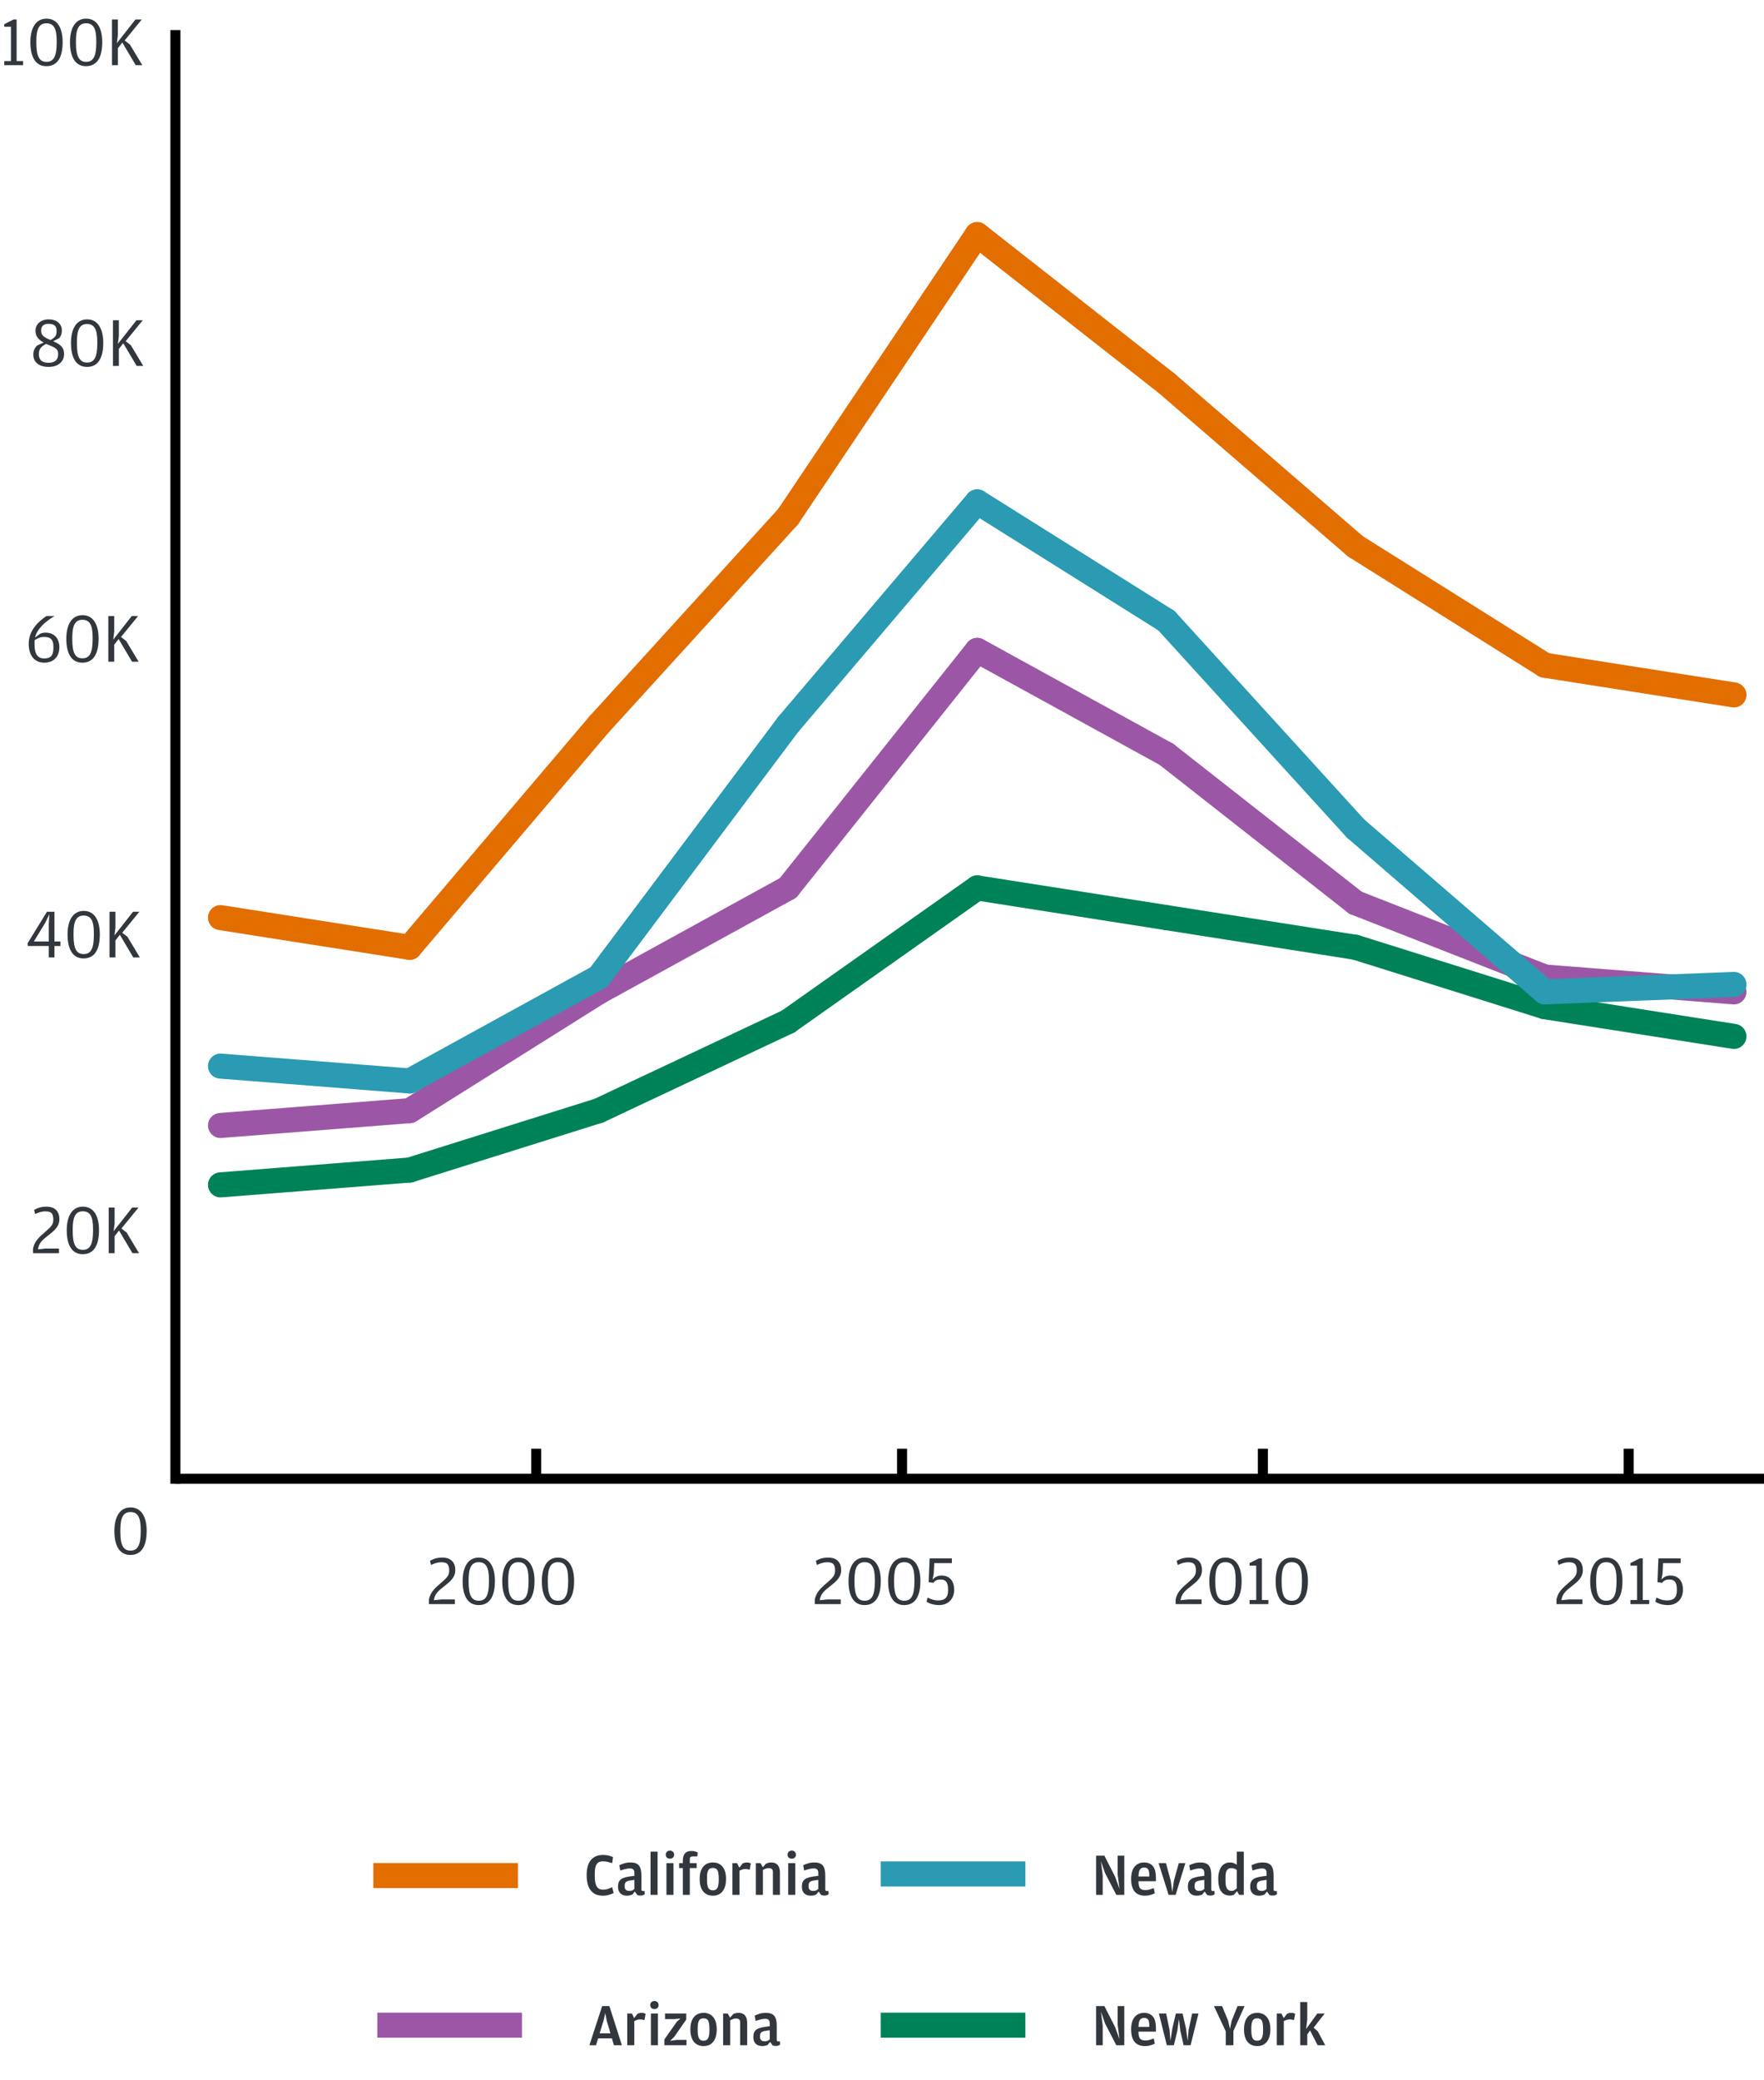 <svg width="352" height="415" viewBox="0 0 352 415" fill="none" xmlns="http://www.w3.org/2000/svg">
<path d="M6.588 250H11.768V249.076H9.08L7.568 249.23L7.61 249.02C7.848 247.858 8.576 247.27 9.57 246.5C10.816 245.52 11.852 244.708 11.852 243.21C11.852 241.824 11.124 240.718 9.248 240.718C8.044 240.718 7.344 241.068 6.798 241.376L7.022 242.188C7.68 241.894 8.24 241.656 9.08 241.656C10.144 241.656 10.634 242.006 10.634 243.252V243.42C10.634 244.344 10.046 244.848 8.996 245.772C8.044 246.598 7.022 247.438 6.672 248.754L6.588 249.062V250ZM16.51 250.196C18.75 250.196 19.758 248.404 19.758 245.394C19.758 242.622 18.722 240.718 16.538 240.718C14.354 240.718 13.318 242.664 13.318 245.422C13.318 248.292 14.298 250.196 16.51 250.196ZM16.538 249.328C15.152 249.328 14.508 248.348 14.508 245.562V245.184C14.508 242.706 15.11 241.642 16.524 241.642C17.966 241.642 18.568 242.65 18.568 245.128V245.52C18.568 248.306 17.938 249.328 16.538 249.328ZM22.676 245.604L22.872 244.064V240.886H21.696V250H22.872V246.612L23.754 245.478L26.428 250H27.744L25.266 245.87L24.23 245.072L27.646 240.886H26.386L22.676 245.604Z" fill="#31373D"/>
<path d="M26.018 310.196C28.258 310.196 29.266 308.404 29.266 305.394C29.266 302.622 28.23 300.718 26.046 300.718C23.862 300.718 22.826 302.664 22.826 305.422C22.826 308.292 23.806 310.196 26.018 310.196ZM26.046 309.328C24.66 309.328 24.016 308.348 24.016 305.562V305.184C24.016 302.706 24.618 301.642 26.032 301.642C27.474 301.642 28.076 302.65 28.076 305.128V305.52C28.076 308.306 27.446 309.328 26.046 309.328Z" fill="#31373D"/>
<path d="M9.732 191H10.866V188.718H12.056V187.822H10.866V181.886H9.368L5.532 188.13V188.718H9.732V191ZM6.75 187.822L9.032 184.084L9.844 182.376L9.732 184.378V187.822H6.75ZM16.672 191.196C18.912 191.196 19.92 189.404 19.92 186.394C19.92 183.622 18.884 181.718 16.7 181.718C14.516 181.718 13.48 183.664 13.48 186.422C13.48 189.292 14.46 191.196 16.672 191.196ZM16.7 190.328C15.314 190.328 14.67 189.348 14.67 186.562V186.184C14.67 183.706 15.272 182.642 16.686 182.642C18.128 182.642 18.73 183.65 18.73 186.128V186.52C18.73 189.306 18.1 190.328 16.7 190.328ZM22.838 186.604L23.034 185.064V181.886H21.858V191H23.034V187.612L23.916 186.478L26.59 191H27.906L25.428 186.87L24.392 186.072L27.808 181.886H26.548L22.838 186.604Z" fill="#31373D"/>
<path d="M6.988 127.184C7.38 125.476 9.046 123.964 10.894 122.886H9.27C7.674 123.95 5.728 125.742 5.728 128.444C5.728 130.88 6.974 132.196 8.822 132.196C10.712 132.196 11.846 131.006 11.846 129.102C11.846 127.226 10.698 126.204 9.088 126.204C8.626 126.204 8.304 126.302 8.038 126.414L6.988 127.184ZM6.904 127.702C7.478 127.366 7.996 127.058 8.794 127.058C10.026 127.058 10.656 127.52 10.656 128.99V129.312C10.656 130.796 10.054 131.356 8.85 131.356C7.52 131.356 6.89 130.502 6.89 128.528V127.982C6.89 127.884 6.89 127.8 6.904 127.702ZM16.426 132.196C18.666 132.196 19.674 130.404 19.674 127.394C19.674 124.622 18.638 122.718 16.454 122.718C14.27 122.718 13.234 124.664 13.234 127.422C13.234 130.292 14.214 132.196 16.426 132.196ZM16.454 131.328C15.068 131.328 14.424 130.348 14.424 127.562V127.184C14.424 124.706 15.026 123.642 16.44 123.642C17.882 123.642 18.484 124.65 18.484 127.128V127.52C18.484 130.306 17.854 131.328 16.454 131.328ZM22.592 127.604L22.788 126.064V122.886H21.612V132H22.788V128.612L23.67 127.478L26.344 132H27.66L25.182 127.87L24.146 127.072L27.562 122.886H26.302L22.592 127.604Z" fill="#31373D"/>
<path d="M8.73 68.324L7.456 68.898C7.008 69.29 6.644 69.864 6.644 70.718C6.644 72.216 7.722 73.196 9.71 73.196C11.586 73.196 12.79 72.16 12.79 70.606C12.79 69.15 11.768 68.562 10.592 68.072L11.824 67.456C12.188 66.994 12.342 66.56 12.342 65.888C12.342 64.712 11.446 63.718 9.71 63.718C8.1 63.718 7.078 64.684 7.078 66C7.078 67.134 7.764 67.848 8.73 68.324ZM10.088 67.834C8.772 67.302 8.212 66.882 8.212 66V65.916C8.212 65.174 8.576 64.6 9.724 64.6C10.872 64.6 11.292 65.118 11.292 65.93V66.014C11.292 66.84 11.124 67.26 10.088 67.834ZM9.206 68.604C10.956 69.304 11.6 69.584 11.6 70.508V70.718C11.6 71.754 10.97 72.37 9.696 72.37C8.422 72.37 7.764 71.824 7.764 70.732V70.564C7.764 69.668 8.156 69.15 9.206 68.604ZM17.358 73.196C19.598 73.196 20.605 71.404 20.605 68.394C20.605 65.622 19.57 63.718 17.386 63.718C15.201 63.718 14.165 65.664 14.165 68.422C14.165 71.292 15.146 73.196 17.358 73.196ZM17.386 72.328C15.999 72.328 15.355 71.348 15.355 68.562V68.184C15.355 65.706 15.957 64.642 17.372 64.642C18.814 64.642 19.416 65.65 19.416 68.128V68.52C19.416 71.306 18.785 72.328 17.386 72.328ZM23.524 68.604L23.72 67.064V63.886H22.544V73H23.72V69.612L24.602 68.478L27.276 73H28.592L26.114 68.87L25.078 68.072L28.494 63.886H27.234L23.524 68.604Z" fill="#31373D"/>
<path d="M0.854 13H4.606V12.188H3.318V3.886H2.702L0.854 4.824V5.328H2.184V12.188H0.854V13ZM9.252 13.196C11.492 13.196 12.5 11.404 12.5 8.394C12.5 5.622 11.464 3.718 9.28 3.718C7.096 3.718 6.06 5.664 6.06 8.422C6.06 11.292 7.04 13.196 9.252 13.196ZM9.28 12.328C7.894 12.328 7.25 11.348 7.25 8.562V8.184C7.25 5.706 7.852 4.642 9.266 4.642C10.708 4.642 11.31 5.65 11.31 8.128V8.52C11.31 11.306 10.68 12.328 9.28 12.328ZM17.154 13.196C19.394 13.196 20.402 11.404 20.402 8.394C20.402 5.622 19.366 3.718 17.182 3.718C14.998 3.718 13.962 5.664 13.962 8.422C13.962 11.292 14.942 13.196 17.154 13.196ZM17.182 12.328C15.796 12.328 15.152 11.348 15.152 8.562V8.184C15.152 5.706 15.754 4.642 17.168 4.642C18.61 4.642 19.212 5.65 19.212 8.128V8.52C19.212 11.306 18.582 12.328 17.182 12.328ZM23.321 8.604L23.517 7.064V3.886H22.341V13H23.517V9.612L24.399 8.478L27.073 13H28.389L25.911 8.87L24.875 8.072L28.291 3.886H27.031L23.321 8.604Z" fill="#31373D"/>
<path d="M35 295H352" stroke="black" stroke-width="2" stroke-miterlimit="10"/>
<path d="M107 295V289" stroke="black" stroke-width="2" stroke-miterlimit="10"/>
<path d="M180 295V289" stroke="black" stroke-width="2" stroke-miterlimit="10"/>
<path d="M252 295V289" stroke="black" stroke-width="2" stroke-miterlimit="10"/>
<path d="M325 295V289" stroke="black" stroke-width="2" stroke-miterlimit="10"/>
<path d="M35 296L35 6" stroke="black" stroke-width="2" stroke-miterlimit="10"/>
<path d="M85.588 320H90.768V319.076H88.08L86.568 319.23L86.61 319.02C86.848 317.858 87.576 317.27 88.57 316.5C89.816 315.52 90.852 314.708 90.852 313.21C90.852 311.824 90.124 310.718 88.248 310.718C87.044 310.718 86.344 311.068 85.798 311.376L86.022 312.188C86.68 311.894 87.24 311.656 88.08 311.656C89.144 311.656 89.634 312.006 89.634 313.252V313.42C89.634 314.344 89.046 314.848 87.996 315.772C87.044 316.598 86.022 317.438 85.672 318.754L85.588 319.062V320ZM95.51 320.196C97.75 320.196 98.758 318.404 98.758 315.394C98.758 312.622 97.722 310.718 95.538 310.718C93.354 310.718 92.318 312.664 92.318 315.422C92.318 318.292 93.298 320.196 95.51 320.196ZM95.538 319.328C94.152 319.328 93.508 318.348 93.508 315.562V315.184C93.508 312.706 94.11 311.642 95.524 311.642C96.966 311.642 97.568 312.65 97.568 315.128V315.52C97.568 318.306 96.938 319.328 95.538 319.328ZM103.412 320.196C105.652 320.196 106.66 318.404 106.66 315.394C106.66 312.622 105.624 310.718 103.44 310.718C101.256 310.718 100.22 312.664 100.22 315.422C100.22 318.292 101.2 320.196 103.412 320.196ZM103.44 319.328C102.054 319.328 101.41 318.348 101.41 315.562V315.184C101.41 312.706 102.012 311.642 103.426 311.642C104.868 311.642 105.47 312.65 105.47 315.128V315.52C105.47 318.306 104.84 319.328 103.44 319.328ZM111.315 320.196C113.555 320.196 114.563 318.404 114.563 315.394C114.563 312.622 113.527 310.718 111.343 310.718C109.159 310.718 108.123 312.664 108.123 315.422C108.123 318.292 109.103 320.196 111.315 320.196ZM111.343 319.328C109.957 319.328 109.313 318.348 109.313 315.562V315.184C109.313 312.706 109.915 311.642 111.329 311.642C112.771 311.642 113.373 312.65 113.373 315.128V315.52C113.373 318.306 112.743 319.328 111.343 319.328Z" fill="#31373D"/>
<path d="M162.588 320H167.768V319.076H165.08L163.568 319.23L163.61 319.02C163.848 317.858 164.576 317.27 165.57 316.5C166.816 315.52 167.852 314.708 167.852 313.21C167.852 311.824 167.124 310.718 165.248 310.718C164.044 310.718 163.344 311.068 162.798 311.376L163.022 312.188C163.68 311.894 164.24 311.656 165.08 311.656C166.144 311.656 166.634 312.006 166.634 313.252V313.42C166.634 314.344 166.046 314.848 164.996 315.772C164.044 316.598 163.022 317.438 162.672 318.754L162.588 319.062V320ZM172.51 320.196C174.75 320.196 175.758 318.404 175.758 315.394C175.758 312.622 174.722 310.718 172.538 310.718C170.354 310.718 169.318 312.664 169.318 315.422C169.318 318.292 170.298 320.196 172.51 320.196ZM172.538 319.328C171.152 319.328 170.508 318.348 170.508 315.562V315.184C170.508 312.706 171.11 311.642 172.524 311.642C173.966 311.642 174.568 312.65 174.568 315.128V315.52C174.568 318.306 173.938 319.328 172.538 319.328ZM180.412 320.196C182.652 320.196 183.66 318.404 183.66 315.394C183.66 312.622 182.624 310.718 180.44 310.718C178.256 310.718 177.22 312.664 177.22 315.422C177.22 318.292 178.2 320.196 180.412 320.196ZM180.44 319.328C179.054 319.328 178.41 318.348 178.41 315.562V315.184C178.41 312.706 179.012 311.642 180.426 311.642C181.868 311.642 182.47 312.65 182.47 315.128V315.52C182.47 318.306 181.84 319.328 180.44 319.328ZM187.433 320.196C189.197 320.196 190.401 318.95 190.401 317.172C190.401 315.142 189.253 314.302 187.923 314.302C187.013 314.302 186.495 314.68 186.103 315.1L186.327 313.868L186.425 311.824H189.939V310.886H185.501L185.305 315.618L186.229 315.758C186.523 315.408 186.845 315.1 187.685 315.1C188.609 315.1 189.183 315.492 189.183 317.102V317.256C189.183 318.74 188.483 319.272 187.223 319.272C186.355 319.272 185.879 319.048 185.109 318.698L184.885 319.524C185.403 319.846 186.173 320.196 187.433 320.196Z" fill="#31373D"/>
<path d="M234.588 320H239.768V319.076H237.08L235.568 319.23L235.61 319.02C235.848 317.858 236.576 317.27 237.57 316.5C238.816 315.52 239.852 314.708 239.852 313.21C239.852 311.824 239.124 310.718 237.248 310.718C236.044 310.718 235.344 311.068 234.798 311.376L235.022 312.188C235.68 311.894 236.24 311.656 237.08 311.656C238.144 311.656 238.634 312.006 238.634 313.252V313.42C238.634 314.344 238.046 314.848 236.996 315.772C236.044 316.598 235.022 317.438 234.672 318.754L234.588 319.062V320ZM244.51 320.196C246.75 320.196 247.758 318.404 247.758 315.394C247.758 312.622 246.722 310.718 244.538 310.718C242.354 310.718 241.318 312.664 241.318 315.422C241.318 318.292 242.298 320.196 244.51 320.196ZM244.538 319.328C243.152 319.328 242.508 318.348 242.508 315.562V315.184C242.508 312.706 243.11 311.642 244.524 311.642C245.966 311.642 246.568 312.65 246.568 315.128V315.52C246.568 318.306 245.938 319.328 244.538 319.328ZM249.346 320H253.098V319.188H251.81V310.886H251.194L249.346 311.824V312.328H250.676V319.188H249.346V320ZM257.744 320.196C259.984 320.196 260.992 318.404 260.992 315.394C260.992 312.622 259.956 310.718 257.772 310.718C255.588 310.718 254.552 312.664 254.552 315.422C254.552 318.292 255.532 320.196 257.744 320.196ZM257.772 319.328C256.386 319.328 255.742 318.348 255.742 315.562V315.184C255.742 312.706 256.344 311.642 257.758 311.642C259.2 311.642 259.802 312.65 259.802 315.128V315.52C259.802 318.306 259.172 319.328 257.772 319.328Z" fill="#31373D"/>
<path d="M310.588 320H315.768V319.076H313.08L311.568 319.23L311.61 319.02C311.848 317.858 312.576 317.27 313.57 316.5C314.816 315.52 315.852 314.708 315.852 313.21C315.852 311.824 315.124 310.718 313.248 310.718C312.044 310.718 311.344 311.068 310.798 311.376L311.022 312.188C311.68 311.894 312.24 311.656 313.08 311.656C314.144 311.656 314.634 312.006 314.634 313.252V313.42C314.634 314.344 314.046 314.848 312.996 315.772C312.044 316.598 311.022 317.438 310.672 318.754L310.588 319.062V320ZM320.51 320.196C322.75 320.196 323.758 318.404 323.758 315.394C323.758 312.622 322.722 310.718 320.538 310.718C318.354 310.718 317.318 312.664 317.318 315.422C317.318 318.292 318.298 320.196 320.51 320.196ZM320.538 319.328C319.152 319.328 318.508 318.348 318.508 315.562V315.184C318.508 312.706 319.11 311.642 320.524 311.642C321.966 311.642 322.568 312.65 322.568 315.128V315.52C322.568 318.306 321.938 319.328 320.538 319.328ZM325.346 320H329.098V319.188H327.81V310.886H327.194L325.346 311.824V312.328H326.676V319.188H325.346V320ZM332.862 320.196C334.626 320.196 335.83 318.95 335.83 317.172C335.83 315.142 334.682 314.302 333.352 314.302C332.442 314.302 331.924 314.68 331.532 315.1L331.756 313.868L331.854 311.824H335.368V310.886H330.93L330.734 315.618L331.658 315.758C331.952 315.408 332.274 315.1 333.114 315.1C334.038 315.1 334.612 315.492 334.612 317.102V317.256C334.612 318.74 333.912 319.272 332.652 319.272C331.784 319.272 331.308 319.048 330.538 318.698L330.314 319.524C330.832 319.846 331.602 320.196 332.862 320.196Z" fill="#31373D"/>
<path d="M81.75 233.41L44 236.369" stroke="#008259" stroke-width="5" stroke-miterlimit="10" stroke-linecap="round"/>
<path d="M119.501 221.562L81.751 233.41" stroke="#008259" stroke-width="5" stroke-miterlimit="10" stroke-linecap="round"/>
<path d="M157.249 203.791L119.499 221.563" stroke="#008259" stroke-width="5" stroke-miterlimit="10" stroke-linecap="round"/>
<path d="M194.999 177.13L157.249 203.791" stroke="#008259" stroke-width="5" stroke-miterlimit="10" stroke-linecap="round"/>
<path d="M232.749 183.054L194.999 177.13" stroke="#008259" stroke-width="5" stroke-miterlimit="10" stroke-linecap="round"/>
<path d="M270.499 188.978L232.749 183.054" stroke="#008259" stroke-width="5" stroke-miterlimit="10" stroke-linecap="round"/>
<path d="M308.25 200.826L270.5 188.978" stroke="#008259" stroke-width="5" stroke-miterlimit="10" stroke-linecap="round"/>
<path d="M345.999 206.75L308.249 200.826" stroke="#008259" stroke-width="5" stroke-miterlimit="10" stroke-linecap="round"/>
<path d="M81.75 221.563L44 224.521" stroke="#9B57A6" stroke-width="5" stroke-miterlimit="10" stroke-linecap="round"/>
<path d="M119.501 197.867L81.751 221.563" stroke="#9B57A6" stroke-width="5" stroke-miterlimit="10" stroke-linecap="round"/>
<path d="M157.249 177.13L119.499 197.867" stroke="#9B57A6" stroke-width="5" stroke-miterlimit="10" stroke-linecap="round"/>
<path d="M194.999 129.739L157.249 177.13" stroke="#9B57A6" stroke-width="5" stroke-miterlimit="10" stroke-linecap="round"/>
<path d="M232.749 150.476L194.999 129.739" stroke="#9B57A6" stroke-width="5" stroke-miterlimit="10" stroke-linecap="round"/>
<path d="M270.499 180.096L232.749 150.476" stroke="#9B57A6" stroke-width="5" stroke-miterlimit="10" stroke-linecap="round"/>
<path d="M308.25 194.902L270.5 180.095" stroke="#9B57A6" stroke-width="5" stroke-miterlimit="10" stroke-linecap="round"/>
<path d="M345.999 197.867L308.249 194.902" stroke="#9B57A6" stroke-width="5" stroke-miterlimit="10" stroke-linecap="round"/>
<path d="M81.75 215.639L44 212.674" stroke="#2B9AB3" stroke-width="5" stroke-miterlimit="10" stroke-linecap="round"/>
<path d="M119.501 194.902L81.751 215.639" stroke="#2B9AB3" stroke-width="5" stroke-miterlimit="10" stroke-linecap="round"/>
<path d="M157.249 144.552L119.499 194.902" stroke="#2B9AB3" stroke-width="5" stroke-miterlimit="10" stroke-linecap="round"/>
<path d="M194.999 100.12L157.249 144.552" stroke="#2B9AB3" stroke-width="5" stroke-miterlimit="10" stroke-linecap="round"/>
<path d="M232.749 123.815L194.999 100.12" stroke="#2B9AB3" stroke-width="5" stroke-miterlimit="10" stroke-linecap="round"/>
<path d="M270.499 165.282L232.749 123.815" stroke="#2B9AB3" stroke-width="5" stroke-miterlimit="10" stroke-linecap="round"/>
<path d="M308.25 197.867L270.5 165.282" stroke="#2B9AB3" stroke-width="5" stroke-miterlimit="10" stroke-linecap="round"/>
<path d="M345.999 196.385L308.249 197.868" stroke="#2B9AB3" stroke-width="5" stroke-miterlimit="10" stroke-linecap="round"/>
<path d="M81.75 188.978L44 183.054" stroke="#E26E00" stroke-width="5" stroke-miterlimit="10" stroke-linecap="round"/>
<path d="M119.501 144.552L81.751 188.978" stroke="#E26E00" stroke-width="5" stroke-miterlimit="10" stroke-linecap="round"/>
<path d="M157.249 103.085L119.499 144.552" stroke="#E26E00" stroke-width="5" stroke-miterlimit="10" stroke-linecap="round"/>
<path d="M194.999 46.804L157.249 103.085" stroke="#E26E00" stroke-width="5" stroke-miterlimit="10" stroke-linecap="round"/>
<path d="M232.749 76.424L194.999 46.804" stroke="#E26E00" stroke-width="5" stroke-miterlimit="10" stroke-linecap="round"/>
<path d="M270.499 109.009L232.749 76.424" stroke="#E26E00" stroke-width="5" stroke-miterlimit="10" stroke-linecap="round"/>
<path d="M308.25 132.704L270.5 109.009" stroke="#E26E00" stroke-width="5" stroke-miterlimit="10" stroke-linecap="round"/>
<path d="M345.999 138.628L308.249 132.704" stroke="#E26E00" stroke-width="5" stroke-miterlimit="10" stroke-linecap="round"/>
<path d="M178.249 373.832H202.113" stroke="#2B9AB3" stroke-width="5" stroke-miterlimit="10" stroke-linecap="square"/>
<path d="M218.72 378H220.04V374.124L219.692 371.316L220.508 373.656L222.752 378H224.348V370.188H223.028V373.908L223.388 376.788L222.512 374.376L220.376 370.188H218.72V378ZM227.169 375.288H230.661V374.532C230.661 374.068 230.617 373.652 230.529 373.284C230.441 372.916 230.301 372.604 230.109 372.348C229.925 372.092 229.681 371.896 229.377 371.76C229.081 371.616 228.725 371.544 228.309 371.544C227.517 371.544 226.885 371.82 226.413 372.372C225.949 372.924 225.717 373.748 225.717 374.844C225.717 375.94 225.945 376.768 226.401 377.328C226.857 377.888 227.545 378.168 228.465 378.168C228.897 378.168 229.285 378.112 229.629 378C229.981 377.896 230.249 377.792 230.433 377.688L230.241 376.656C229.977 376.76 229.705 376.852 229.425 376.932C229.153 377.012 228.865 377.052 228.561 377.052C228.313 377.052 228.101 377.024 227.925 376.968C227.749 376.912 227.605 376.816 227.493 376.68C227.389 376.536 227.309 376.352 227.253 376.128C227.205 375.904 227.177 375.624 227.169 375.288ZM227.181 374.34C227.189 373.996 227.217 373.708 227.265 373.476C227.321 373.244 227.397 373.06 227.493 372.924C227.589 372.788 227.705 372.692 227.841 372.636C227.977 372.58 228.137 372.552 228.321 372.552C228.681 372.552 228.941 372.668 229.101 372.9C229.261 373.132 229.341 373.54 229.341 374.124V374.34H227.181ZM233.187 378H234.591L236.535 371.676H235.227L234.255 375.156L233.931 377.46L233.607 375.156L232.659 371.676H231.195L233.187 378ZM240.313 374.208L239.389 374.328C238.965 374.392 238.605 374.472 238.309 374.568C238.013 374.656 237.769 374.78 237.577 374.94C237.393 375.092 237.257 375.284 237.169 375.516C237.081 375.74 237.037 376.02 237.037 376.356C237.037 376.692 237.085 376.976 237.181 377.208C237.277 377.432 237.405 377.616 237.565 377.76C237.733 377.904 237.921 378.008 238.129 378.072C238.345 378.136 238.569 378.168 238.801 378.168C239.057 378.168 239.273 378.144 239.449 378.096C239.633 378.048 239.785 377.996 239.905 377.94L240.385 377.34L240.901 378.048C241.109 378.112 241.325 378.144 241.549 378.144C241.765 378.144 241.941 378.112 242.077 378.048C242.213 377.992 242.313 377.932 242.377 377.868L242.353 377.244H242.065C241.945 377.244 241.853 377.22 241.789 377.172C241.733 377.124 241.705 377.024 241.705 376.872V374.1C241.705 373.18 241.537 372.524 241.201 372.132C240.873 371.74 240.321 371.544 239.545 371.544C239.073 371.544 238.645 371.604 238.261 371.724C237.885 371.844 237.565 371.968 237.301 372.096L237.493 373.152C237.869 373.024 238.213 372.924 238.525 372.852C238.837 372.772 239.133 372.732 239.413 372.732C239.765 372.732 240.001 372.816 240.121 372.984C240.249 373.144 240.313 373.352 240.313 373.608V374.208ZM240.313 376.812C240.209 376.924 240.081 377.02 239.929 377.1C239.777 377.18 239.573 377.22 239.317 377.22C239.013 377.22 238.777 377.148 238.609 377.004C238.449 376.86 238.369 376.624 238.369 376.296V376.2C238.369 375.84 238.453 375.588 238.621 375.444C238.797 375.292 239.085 375.188 239.485 375.132L240.313 375.012V376.812ZM246.792 372.012C246.632 371.884 246.44 371.776 246.216 371.688C246 371.592 245.736 371.544 245.424 371.544C245.112 371.544 244.816 371.604 244.536 371.724C244.256 371.844 244.008 372.036 243.792 372.3C243.584 372.564 243.416 372.908 243.288 373.332C243.16 373.748 243.096 374.256 243.096 374.856C243.096 375.944 243.292 376.764 243.684 377.316C244.076 377.868 244.66 378.144 245.436 378.144C245.596 378.144 245.744 378.128 245.88 378.096C246.024 378.064 246.136 378.028 246.216 377.988L246.852 377.268L247.26 378H248.196V369.384H246.792V372.012ZM246.792 376.692C246.624 376.852 246.46 376.98 246.3 377.076C246.148 377.172 245.96 377.22 245.736 377.22C245.352 377.22 245.056 377.068 244.848 376.764C244.648 376.46 244.548 375.94 244.548 375.204V374.556C244.548 374.172 244.572 373.86 244.62 373.62C244.676 373.372 244.752 373.18 244.848 373.044C244.952 372.9 245.076 372.804 245.22 372.756C245.364 372.7 245.532 372.672 245.724 372.672C245.972 372.672 246.184 372.712 246.36 372.792C246.536 372.864 246.68 372.944 246.792 373.032V376.692ZM252.746 374.208L251.822 374.328C251.398 374.392 251.038 374.472 250.742 374.568C250.446 374.656 250.202 374.78 250.01 374.94C249.826 375.092 249.69 375.284 249.602 375.516C249.514 375.74 249.47 376.02 249.47 376.356C249.47 376.692 249.518 376.976 249.614 377.208C249.71 377.432 249.838 377.616 249.998 377.76C250.166 377.904 250.354 378.008 250.562 378.072C250.778 378.136 251.002 378.168 251.234 378.168C251.49 378.168 251.706 378.144 251.882 378.096C252.066 378.048 252.218 377.996 252.338 377.94L252.818 377.34L253.334 378.048C253.542 378.112 253.758 378.144 253.982 378.144C254.198 378.144 254.374 378.112 254.51 378.048C254.646 377.992 254.746 377.932 254.81 377.868L254.786 377.244H254.498C254.378 377.244 254.286 377.22 254.222 377.172C254.166 377.124 254.138 377.024 254.138 376.872V374.1C254.138 373.18 253.97 372.524 253.634 372.132C253.306 371.74 252.754 371.544 251.978 371.544C251.506 371.544 251.078 371.604 250.694 371.724C250.318 371.844 249.998 371.968 249.734 372.096L249.926 373.152C250.302 373.024 250.646 372.924 250.958 372.852C251.27 372.772 251.566 372.732 251.846 372.732C252.198 372.732 252.434 372.816 252.554 372.984C252.682 373.144 252.746 373.352 252.746 373.608V374.208ZM252.746 376.812C252.642 376.924 252.514 377.02 252.362 377.1C252.21 377.18 252.006 377.22 251.75 377.22C251.446 377.22 251.21 377.148 251.042 377.004C250.882 376.86 250.802 376.624 250.802 376.296V376.2C250.802 375.84 250.886 375.588 251.054 375.444C251.23 375.292 251.518 375.188 251.918 375.132L252.746 375.012V376.812Z" fill="#31373D"/>
<path d="M77.791 404H101.655" stroke="#9B57A6" stroke-width="5" stroke-miterlimit="10" stroke-linecap="square"/>
<path d="M119.354 406.632H122.102L122.498 408H124.094L121.598 400.188H120.158L117.614 408H118.934L119.354 406.632ZM121.814 405.624H119.654L120.446 403.056L120.782 401.58L121.058 403.056L121.814 405.624ZM126.542 402.588L126.086 401.676H125.162V408H126.566V403.176C126.742 403.088 126.922 403.012 127.106 402.948C127.29 402.884 127.49 402.852 127.706 402.852C127.914 402.852 128.086 402.868 128.222 402.9C128.358 402.924 128.482 402.96 128.594 403.008L128.834 401.748C128.77 401.7 128.674 401.656 128.546 401.616C128.418 401.568 128.258 401.544 128.066 401.544C127.898 401.544 127.746 401.56 127.61 401.592C127.474 401.624 127.338 401.672 127.202 401.736L126.542 402.588ZM130.594 400.788C130.818 400.788 131.01 400.72 131.17 400.584C131.338 400.44 131.422 400.24 131.422 399.984C131.422 399.736 131.338 399.54 131.17 399.396C131.01 399.252 130.818 399.18 130.594 399.18C130.362 399.18 130.162 399.252 129.994 399.396C129.834 399.54 129.754 399.736 129.754 399.984C129.754 400.24 129.834 400.44 129.994 400.584C130.162 400.72 130.362 400.788 130.594 400.788ZM129.886 408H131.29V401.676H129.886V408ZM132.57 408H136.986V406.944H135.03L133.722 407.124L134.514 406.356L136.938 402.888V401.676H132.702V402.792H134.49L135.762 402.684L135.054 403.332L132.57 406.848V408ZM140.403 408.168C141.227 408.168 141.867 407.88 142.323 407.304C142.787 406.72 143.019 405.892 143.019 404.82C143.019 403.764 142.787 402.956 142.323 402.396C141.867 401.828 141.227 401.544 140.403 401.544C139.579 401.544 138.931 401.828 138.459 402.396C137.995 402.964 137.763 403.784 137.763 404.856C137.763 405.912 137.991 406.728 138.447 407.304C138.911 407.88 139.563 408.168 140.403 408.168ZM140.403 407.1C140.203 407.1 140.027 407.068 139.875 407.004C139.731 406.932 139.607 406.816 139.503 406.656C139.407 406.488 139.335 406.264 139.287 405.984C139.239 405.704 139.215 405.352 139.215 404.928V404.7C139.215 404.284 139.239 403.944 139.287 403.68C139.335 403.416 139.407 403.208 139.503 403.056C139.599 402.896 139.719 402.788 139.863 402.732C140.015 402.668 140.195 402.636 140.403 402.636C140.603 402.636 140.775 402.668 140.919 402.732C141.071 402.788 141.195 402.896 141.291 403.056C141.387 403.216 141.455 403.432 141.495 403.704C141.543 403.976 141.567 404.328 141.567 404.76V404.976C141.567 405.384 141.543 405.728 141.495 406.008C141.447 406.28 141.371 406.496 141.267 406.656C141.171 406.816 141.051 406.932 140.907 407.004C140.763 407.068 140.595 407.1 140.403 407.1ZM145.679 402.504L145.223 401.676H144.299V408H145.703V403.032C145.911 402.92 146.103 402.832 146.279 402.768C146.455 402.704 146.659 402.672 146.891 402.672C147.147 402.672 147.343 402.732 147.479 402.852C147.623 402.964 147.695 403.16 147.695 403.44V408H149.099V403.584C149.099 402.896 148.951 402.384 148.655 402.048C148.359 401.712 147.935 401.544 147.383 401.544C147.167 401.544 146.967 401.568 146.783 401.616C146.607 401.664 146.451 401.72 146.315 401.784L145.679 402.504ZM153.601 404.208L152.677 404.328C152.253 404.392 151.893 404.472 151.597 404.568C151.301 404.656 151.057 404.78 150.865 404.94C150.681 405.092 150.545 405.284 150.457 405.516C150.369 405.74 150.325 406.02 150.325 406.356C150.325 406.692 150.373 406.976 150.469 407.208C150.565 407.432 150.693 407.616 150.853 407.76C151.021 407.904 151.209 408.008 151.417 408.072C151.633 408.136 151.857 408.168 152.089 408.168C152.345 408.168 152.561 408.144 152.737 408.096C152.921 408.048 153.073 407.996 153.193 407.94L153.673 407.34L154.189 408.048C154.397 408.112 154.613 408.144 154.837 408.144C155.053 408.144 155.229 408.112 155.365 408.048C155.501 407.992 155.601 407.932 155.665 407.868L155.641 407.244H155.353C155.233 407.244 155.141 407.22 155.077 407.172C155.021 407.124 154.993 407.024 154.993 406.872V404.1C154.993 403.18 154.825 402.524 154.489 402.132C154.161 401.74 153.609 401.544 152.833 401.544C152.361 401.544 151.933 401.604 151.549 401.724C151.173 401.844 150.853 401.968 150.589 402.096L150.781 403.152C151.157 403.024 151.501 402.924 151.813 402.852C152.125 402.772 152.421 402.732 152.701 402.732C153.053 402.732 153.289 402.816 153.409 402.984C153.537 403.144 153.601 403.352 153.601 403.608V404.208ZM153.601 406.812C153.497 406.924 153.369 407.02 153.217 407.1C153.065 407.18 152.861 407.22 152.605 407.22C152.301 407.22 152.065 407.148 151.897 407.004C151.737 406.86 151.657 406.624 151.657 406.296V406.2C151.657 405.84 151.741 405.588 151.909 405.444C152.085 405.292 152.373 405.188 152.773 405.132L153.601 405.012V406.812Z" fill="#31373D"/>
<path d="M77 374.155H100.864" stroke="#E26E00" stroke-width="5" stroke-miterlimit="10" stroke-linecap="square"/>
<path d="M120.291 378.168C120.747 378.168 121.151 378.112 121.503 378C121.863 377.896 122.183 377.776 122.463 377.64L122.151 376.488C121.991 376.56 121.839 376.624 121.695 376.68C121.551 376.736 121.407 376.788 121.263 376.836C121.119 376.876 120.971 376.908 120.819 376.932C120.667 376.956 120.503 376.968 120.327 376.968C120.079 376.968 119.851 376.928 119.643 376.848C119.443 376.76 119.271 376.612 119.127 376.404C118.983 376.196 118.871 375.92 118.791 375.576C118.719 375.232 118.683 374.8 118.683 374.28V373.776C118.683 373.272 118.719 372.864 118.791 372.552C118.871 372.232 118.983 371.98 119.127 371.796C119.271 371.612 119.439 371.488 119.631 371.424C119.831 371.352 120.051 371.316 120.291 371.316C120.627 371.316 120.931 371.348 121.203 371.412C121.483 371.476 121.803 371.564 122.163 371.676L122.319 370.464C122.063 370.344 121.771 370.244 121.443 370.164C121.123 370.084 120.755 370.044 120.339 370.044C119.739 370.044 119.231 370.148 118.815 370.356C118.399 370.556 118.059 370.836 117.795 371.196C117.539 371.556 117.351 371.984 117.231 372.48C117.119 372.968 117.063 373.5 117.063 374.076C117.063 374.652 117.119 375.188 117.231 375.684C117.343 376.18 117.527 376.612 117.783 376.98C118.039 377.348 118.371 377.64 118.779 377.856C119.187 378.064 119.691 378.168 120.291 378.168ZM126.595 374.208L125.671 374.328C125.247 374.392 124.887 374.472 124.591 374.568C124.295 374.656 124.051 374.78 123.859 374.94C123.675 375.092 123.539 375.284 123.451 375.516C123.363 375.74 123.319 376.02 123.319 376.356C123.319 376.692 123.367 376.976 123.463 377.208C123.559 377.432 123.687 377.616 123.847 377.76C124.015 377.904 124.203 378.008 124.411 378.072C124.627 378.136 124.851 378.168 125.083 378.168C125.339 378.168 125.555 378.144 125.731 378.096C125.915 378.048 126.067 377.996 126.187 377.94L126.667 377.34L127.183 378.048C127.391 378.112 127.607 378.144 127.831 378.144C128.047 378.144 128.223 378.112 128.359 378.048C128.495 377.992 128.595 377.932 128.659 377.868L128.635 377.244H128.347C128.227 377.244 128.135 377.22 128.071 377.172C128.015 377.124 127.987 377.024 127.987 376.872V374.1C127.987 373.18 127.819 372.524 127.483 372.132C127.155 371.74 126.603 371.544 125.827 371.544C125.355 371.544 124.927 371.604 124.543 371.724C124.167 371.844 123.847 371.968 123.583 372.096L123.775 373.152C124.151 373.024 124.495 372.924 124.807 372.852C125.119 372.772 125.415 372.732 125.695 372.732C126.047 372.732 126.283 372.816 126.403 372.984C126.531 373.144 126.595 373.352 126.595 373.608V374.208ZM126.595 376.812C126.491 376.924 126.363 377.02 126.211 377.1C126.059 377.18 125.855 377.22 125.599 377.22C125.295 377.22 125.059 377.148 124.891 377.004C124.731 376.86 124.651 376.624 124.651 376.296V376.2C124.651 375.84 124.735 375.588 124.903 375.444C125.079 375.292 125.367 375.188 125.767 375.132L126.595 375.012V376.812ZM129.81 378H131.214V369.384H129.81V378ZM133.693 370.788C133.917 370.788 134.109 370.72 134.269 370.584C134.437 370.44 134.521 370.24 134.521 369.984C134.521 369.736 134.437 369.54 134.269 369.396C134.109 369.252 133.917 369.18 133.693 369.18C133.461 369.18 133.261 369.252 133.093 369.396C132.933 369.54 132.853 369.736 132.853 369.984C132.853 370.24 132.933 370.44 133.093 370.584C133.261 370.72 133.461 370.788 133.693 370.788ZM132.985 378H134.389V371.676H132.985V378ZM136.258 372.66V378H137.65V372.66H139.018V371.676H137.65V370.872C137.65 370.68 137.694 370.544 137.782 370.464C137.878 370.384 138.038 370.344 138.262 370.344H139.15L139.222 369.54C139.094 369.476 138.918 369.412 138.694 369.348C138.47 369.284 138.214 369.252 137.926 369.252C136.814 369.252 136.258 369.9 136.258 371.196V371.676H135.514V372.66H136.258ZM142.26 378.168C143.084 378.168 143.724 377.88 144.18 377.304C144.644 376.72 144.876 375.892 144.876 374.82C144.876 373.764 144.644 372.956 144.18 372.396C143.724 371.828 143.084 371.544 142.26 371.544C141.436 371.544 140.788 371.828 140.316 372.396C139.852 372.964 139.62 373.784 139.62 374.856C139.62 375.912 139.848 376.728 140.304 377.304C140.768 377.88 141.42 378.168 142.26 378.168ZM142.26 377.1C142.06 377.1 141.884 377.068 141.732 377.004C141.588 376.932 141.464 376.816 141.36 376.656C141.264 376.488 141.192 376.264 141.144 375.984C141.096 375.704 141.072 375.352 141.072 374.928V374.7C141.072 374.284 141.096 373.944 141.144 373.68C141.192 373.416 141.264 373.208 141.36 373.056C141.456 372.896 141.576 372.788 141.72 372.732C141.872 372.668 142.052 372.636 142.26 372.636C142.46 372.636 142.632 372.668 142.776 372.732C142.928 372.788 143.052 372.896 143.148 373.056C143.244 373.216 143.312 373.432 143.352 373.704C143.4 373.976 143.424 374.328 143.424 374.76V374.976C143.424 375.384 143.4 375.728 143.352 376.008C143.304 376.28 143.228 376.496 143.124 376.656C143.028 376.816 142.908 376.932 142.764 377.004C142.62 377.068 142.452 377.1 142.26 377.1ZM147.536 372.588L147.08 371.676H146.156V378H147.56V373.176C147.736 373.088 147.916 373.012 148.1 372.948C148.284 372.884 148.484 372.852 148.7 372.852C148.908 372.852 149.08 372.868 149.216 372.9C149.352 372.924 149.476 372.96 149.588 373.008L149.828 371.748C149.764 371.7 149.668 371.656 149.54 371.616C149.412 371.568 149.252 371.544 149.06 371.544C148.892 371.544 148.74 371.56 148.604 371.592C148.468 371.624 148.332 371.672 148.196 371.736L147.536 372.588ZM152.212 372.504L151.756 371.676H150.832V378H152.236V373.032C152.444 372.92 152.636 372.832 152.812 372.768C152.988 372.704 153.192 372.672 153.424 372.672C153.68 372.672 153.876 372.732 154.012 372.852C154.156 372.964 154.228 373.16 154.228 373.44V378H155.632V373.584C155.632 372.896 155.484 372.384 155.188 372.048C154.892 371.712 154.468 371.544 153.916 371.544C153.7 371.544 153.5 371.568 153.316 371.616C153.14 371.664 152.984 371.72 152.848 371.784L152.212 372.504ZM157.998 370.788C158.222 370.788 158.414 370.72 158.574 370.584C158.742 370.44 158.826 370.24 158.826 369.984C158.826 369.736 158.742 369.54 158.574 369.396C158.414 369.252 158.222 369.18 157.998 369.18C157.766 369.18 157.566 369.252 157.398 369.396C157.238 369.54 157.158 369.736 157.158 369.984C157.158 370.24 157.238 370.44 157.398 370.584C157.566 370.72 157.766 370.788 157.998 370.788ZM157.29 378H158.694V371.676H157.29V378ZM163.286 374.208L162.362 374.328C161.938 374.392 161.578 374.472 161.282 374.568C160.986 374.656 160.742 374.78 160.55 374.94C160.366 375.092 160.23 375.284 160.142 375.516C160.054 375.74 160.01 376.02 160.01 376.356C160.01 376.692 160.058 376.976 160.154 377.208C160.25 377.432 160.378 377.616 160.538 377.76C160.706 377.904 160.894 378.008 161.102 378.072C161.318 378.136 161.542 378.168 161.774 378.168C162.03 378.168 162.246 378.144 162.422 378.096C162.606 378.048 162.758 377.996 162.878 377.94L163.358 377.34L163.874 378.048C164.082 378.112 164.298 378.144 164.522 378.144C164.738 378.144 164.914 378.112 165.05 378.048C165.186 377.992 165.286 377.932 165.35 377.868L165.326 377.244H165.038C164.918 377.244 164.826 377.22 164.762 377.172C164.706 377.124 164.678 377.024 164.678 376.872V374.1C164.678 373.18 164.51 372.524 164.174 372.132C163.846 371.74 163.294 371.544 162.518 371.544C162.046 371.544 161.618 371.604 161.234 371.724C160.858 371.844 160.538 371.968 160.274 372.096L160.466 373.152C160.842 373.024 161.186 372.924 161.498 372.852C161.81 372.772 162.106 372.732 162.386 372.732C162.738 372.732 162.974 372.816 163.094 372.984C163.222 373.144 163.286 373.352 163.286 373.608V374.208ZM163.286 376.812C163.182 376.924 163.054 377.02 162.902 377.1C162.75 377.18 162.546 377.22 162.29 377.22C161.986 377.22 161.75 377.148 161.582 377.004C161.422 376.86 161.342 376.624 161.342 376.296V376.2C161.342 375.84 161.426 375.588 161.594 375.444C161.77 375.292 162.058 375.188 162.458 375.132L163.286 375.012V376.812Z" fill="#31373D"/>
<path d="M178.249 404H202.113" stroke="#008259" stroke-width="5" stroke-miterlimit="10" stroke-linecap="square"/>
<path d="M218.72 408H220.04V404.124L219.692 401.316L220.508 403.656L222.752 408H224.348V400.188H223.028V403.908L223.388 406.788L222.512 404.376L220.376 400.188H218.72V408ZM227.169 405.288H230.661V404.532C230.661 404.068 230.617 403.652 230.529 403.284C230.441 402.916 230.301 402.604 230.109 402.348C229.925 402.092 229.681 401.896 229.377 401.76C229.081 401.616 228.725 401.544 228.309 401.544C227.517 401.544 226.885 401.82 226.413 402.372C225.949 402.924 225.717 403.748 225.717 404.844C225.717 405.94 225.945 406.768 226.401 407.328C226.857 407.888 227.545 408.168 228.465 408.168C228.897 408.168 229.285 408.112 229.629 408C229.981 407.896 230.249 407.792 230.433 407.688L230.241 406.656C229.977 406.76 229.705 406.852 229.425 406.932C229.153 407.012 228.865 407.052 228.561 407.052C228.313 407.052 228.101 407.024 227.925 406.968C227.749 406.912 227.605 406.816 227.493 406.68C227.389 406.536 227.309 406.352 227.253 406.128C227.205 405.904 227.177 405.624 227.169 405.288ZM227.181 404.34C227.189 403.996 227.217 403.708 227.265 403.476C227.321 403.244 227.397 403.06 227.493 402.924C227.589 402.788 227.705 402.692 227.841 402.636C227.977 402.58 228.137 402.552 228.321 402.552C228.681 402.552 228.941 402.668 229.101 402.9C229.261 403.132 229.341 403.54 229.341 404.124V404.34H227.181ZM232.837 408H234.241L234.937 405.132L235.249 402.78L235.537 405.132L236.185 408H237.577L239.149 401.676H237.889L237.181 404.928L237.001 407.124L236.641 404.568L235.981 401.676H234.637L233.953 404.568L233.557 407.124L233.377 404.928L232.705 401.676H231.253L232.837 408ZM244.599 408H246.123V405.168L248.355 400.188H246.951L245.775 403.116L245.439 404.748L245.067 403.116L243.855 400.188H242.235L244.599 405.24V408ZM250.88 408.168C251.704 408.168 252.344 407.88 252.8 407.304C253.264 406.72 253.496 405.892 253.496 404.82C253.496 403.764 253.264 402.956 252.8 402.396C252.344 401.828 251.704 401.544 250.88 401.544C250.056 401.544 249.408 401.828 248.936 402.396C248.472 402.964 248.24 403.784 248.24 404.856C248.24 405.912 248.468 406.728 248.924 407.304C249.388 407.88 250.04 408.168 250.88 408.168ZM250.88 407.1C250.68 407.1 250.504 407.068 250.352 407.004C250.208 406.932 250.084 406.816 249.98 406.656C249.884 406.488 249.812 406.264 249.764 405.984C249.716 405.704 249.692 405.352 249.692 404.928V404.7C249.692 404.284 249.716 403.944 249.764 403.68C249.812 403.416 249.884 403.208 249.98 403.056C250.076 402.896 250.196 402.788 250.34 402.732C250.492 402.668 250.672 402.636 250.88 402.636C251.08 402.636 251.252 402.668 251.396 402.732C251.548 402.788 251.672 402.896 251.768 403.056C251.864 403.216 251.932 403.432 251.972 403.704C252.02 403.976 252.044 404.328 252.044 404.76V404.976C252.044 405.384 252.02 405.728 251.972 406.008C251.924 406.28 251.848 406.496 251.744 406.656C251.648 406.816 251.528 406.932 251.384 407.004C251.24 407.068 251.072 407.1 250.88 407.1ZM256.156 402.588L255.7 401.676H254.776V408H256.18V403.176C256.356 403.088 256.536 403.012 256.72 402.948C256.904 402.884 257.104 402.852 257.32 402.852C257.528 402.852 257.7 402.868 257.836 402.9C257.972 402.924 258.096 402.96 258.208 403.008L258.448 401.748C258.384 401.7 258.288 401.656 258.16 401.616C258.032 401.568 257.872 401.544 257.68 401.544C257.512 401.544 257.36 401.56 257.224 401.592C257.088 401.624 256.952 401.672 256.816 401.736L256.156 402.588ZM260.856 405.864L261.408 405.048L262.932 408H264.444L262.956 405.228L262.128 404.508L264.336 401.676H262.86L260.628 404.772L260.856 402.924V399.384H259.452V408H260.856V405.864Z" fill="#31373D"/>
</svg>
